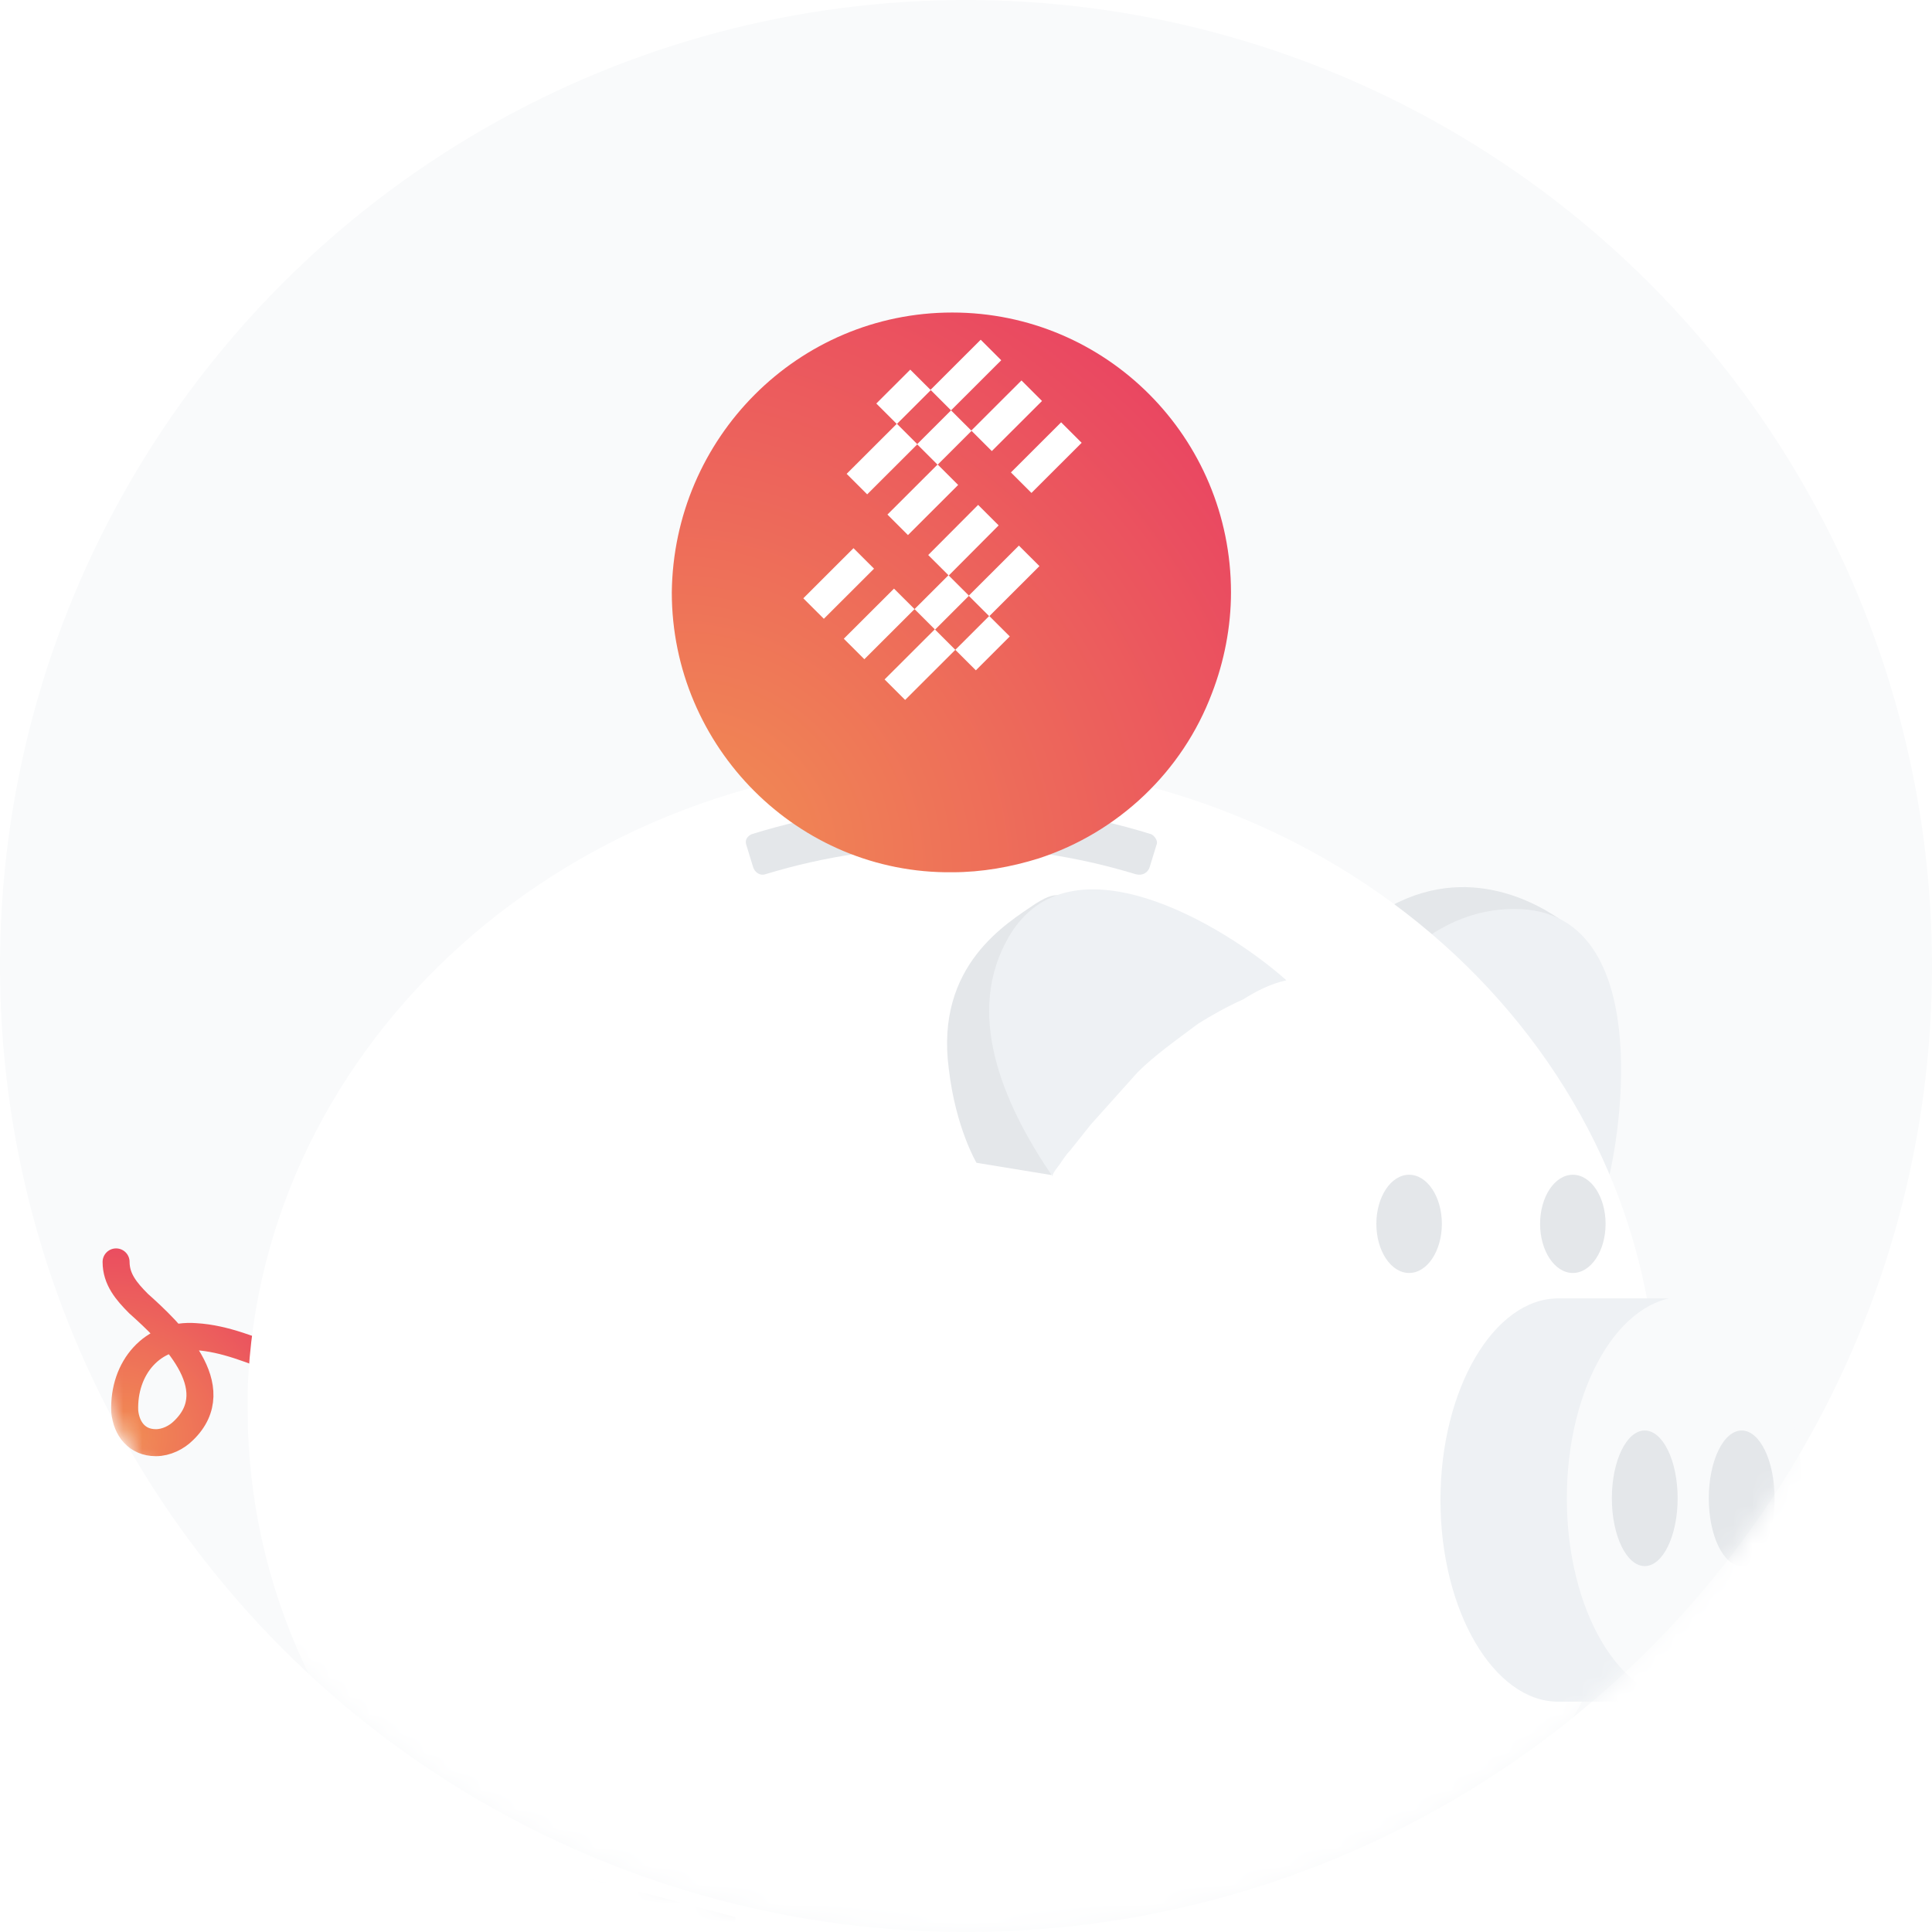 <svg width="102" height="102" viewBox="0 0 102 102" fill="none" xmlns="http://www.w3.org/2000/svg">
<g id="+points">
<circle id="Ellipse 836" cx="51" cy="51" r="51" fill="#F9FAFB"/>
<g id="Mask Group">
<mask id="mask0_120_49499" style="mask-type:alpha" maskUnits="userSpaceOnUse" x="0" y="0" width="102" height="102">
<circle id="Ellipse 837" cx="51" cy="51" r="51" fill="#EFF4FF"/>
</mask>
<g mask="url(#mask0_120_49499)">
<g id="Group 33710">
<path id="Vector" d="M14.812 71.853C13.349 71.302 11.887 70.66 10.333 70.568C8.048 70.384 6.495 72.22 6.586 74.514C6.677 75.432 7.226 76.166 8.231 76.166C8.779 76.166 9.328 75.891 9.693 75.524C12.07 73.229 8.962 70.293 7.317 68.824C6.677 68.182 6.129 67.539 6.129 66.622" stroke="url(#paint0_radial_120_49499)" stroke-width="1.425" stroke-miterlimit="10" stroke-linecap="round" stroke-linejoin="round"/>
<path id="Vector_2" d="M74.129 101.771C74.129 101.954 72.667 108.745 72.21 111.131C72.119 111.682 71.662 112.049 71.205 112.233C68.554 112.967 66.726 112.875 64.167 112.049C63.893 111.957 63.618 111.682 63.527 111.407L61.791 102.872" fill="#E4E7EA"/>
<path id="Vector_3" d="M47.167 101.771C47.167 101.954 45.705 108.745 45.248 111.131C45.157 111.682 44.7 112.049 44.243 112.233C41.409 112.967 39.49 112.875 36.748 111.957L34.92 102.964" fill="#E4E7EA"/>
<path id="Vector_4" d="M83.909 52.397C83.269 49.46 83.909 49.552 82.63 48.726C81.259 47.716 77.146 45.238 72.576 48.358C70.017 50.102 68.92 51.938 68.92 51.938L70.108 55.792C70.108 55.792 78.06 54.691 77.968 54.599" fill="#E4E7EA"/>
<path id="Vector_5" d="M84.823 62.675C85.92 58.362 86.834 48.083 80.07 47.991C75.409 47.9 72.21 52.029 70.108 55.792C70.108 55.7 70.839 55.792 70.93 55.792C71.205 55.792 71.57 55.884 71.844 55.884C72.393 55.976 73.033 56.067 73.581 56.251C74.769 56.526 75.957 56.802 77.146 57.26C78.425 57.719 79.705 58.362 80.893 59.004C81.716 59.463 82.447 60.014 83.178 60.564C83.726 61.023 84.275 62.033 84.823 62.675Z" fill="#EEF1F4"/>
<g id="Vector_6" filter="url(#filter0_d_120_49499)">
<path d="M13.075 75.156C13.075 94.061 29.71 109.48 50.275 109.48C70.839 109.48 87.474 94.153 87.474 75.156C87.474 74.789 87.474 74.422 87.474 74.055C86.834 55.608 70.382 40.924 50.275 40.924C30.167 40.924 13.715 55.7 13.075 74.147C13.075 74.422 13.075 74.789 13.075 75.156Z" fill="white"/>
</g>
<path id="Vector_7" d="M60.694 45.789L61.06 44.596C61.151 44.412 60.968 44.137 60.786 44.045C54.022 41.934 46.436 41.934 39.672 44.045C39.49 44.137 39.307 44.32 39.398 44.596L39.764 45.789C39.855 46.064 40.13 46.248 40.404 46.156C46.71 44.229 53.657 44.229 59.963 46.156C60.329 46.248 60.603 46.064 60.694 45.789Z" fill="#E4E7EA"/>
<path id="Vector_8" d="M82.264 68.549H88.936V89.84H82.264C78.883 89.84 76.049 85.068 76.049 79.195C76.049 73.321 78.883 68.549 82.264 68.549Z" fill="#EEF1F4"/>
<path id="Vector_9" d="M74.394 67.207C75.349 67.207 76.123 66.046 76.123 64.614C76.123 63.182 75.349 62.021 74.394 62.021C73.439 62.021 72.665 63.182 72.665 64.614C72.665 66.046 73.439 67.207 74.394 67.207Z" fill="#E4E7EA"/>
<path id="Vector_10" d="M83.038 67.207C83.993 67.207 84.767 66.046 84.767 64.614C84.767 63.182 83.993 62.021 83.038 62.021C82.083 62.021 81.309 63.182 81.309 64.614C81.309 66.046 82.083 67.207 83.038 67.207Z" fill="#E4E7EA"/>
<path id="Vector_11" d="M58.775 48.175C55.941 47.441 56.124 46.798 54.662 47.716C53.199 48.725 49.361 50.928 50.092 56.434C50.457 59.555 51.554 61.39 51.554 61.39L55.484 62.033C55.484 62.033 58.135 54.416 57.952 54.416" fill="#E4E7EA"/>
<path id="Vector_12" d="M67.915 51.754C64.624 48.817 56.215 43.77 53.108 49.735C50.914 53.865 53.199 58.637 55.576 62.124C55.484 62.032 55.941 61.482 55.941 61.482C56.124 61.207 56.307 60.931 56.49 60.748C56.855 60.289 57.221 59.83 57.587 59.371C58.409 58.453 59.232 57.536 60.054 56.618C60.968 55.7 62.156 54.874 63.253 54.048C63.984 53.589 64.807 53.13 65.63 52.763C66.361 52.304 67.092 51.937 67.915 51.754Z" fill="#EEF1F4"/>
<path id="Vector_13" d="M38.849 101.22C38.849 101.404 37.204 109.021 36.656 111.591C36.565 112.141 36.108 112.508 35.651 112.692C32.634 113.518 30.623 113.426 27.882 112.508C27.607 112.417 27.333 112.141 27.242 111.866L24.683 97.457" fill="#E4E7EA"/>
<path id="Vector_14" d="M88.936 89.749C92.369 89.749 95.151 84.982 95.151 79.103C95.151 73.223 92.369 68.457 88.936 68.457C85.504 68.457 82.721 73.223 82.721 79.103C82.721 84.982 85.504 89.749 88.936 89.749Z" fill="#F9FAFB"/>
<path id="Vector_15" d="M91.952 82.682C92.912 82.682 93.689 81.079 93.689 79.103C93.689 77.126 92.912 75.523 91.952 75.523C90.993 75.523 90.216 77.126 90.216 79.103C90.216 81.079 90.993 82.682 91.952 82.682Z" fill="#E4E7EA"/>
<path id="Vector_16" d="M86.834 82.682C87.793 82.682 88.571 81.079 88.571 79.103C88.571 77.126 87.793 75.523 86.834 75.523C85.875 75.523 85.098 77.126 85.098 79.103C85.098 81.079 85.875 82.682 86.834 82.682Z" fill="#E4E7EA"/>
<g id="Group 764">
<g id="Vector_17" filter="url(#filter1_d_120_49499)">
<path d="M64.99 27.526C64.99 29.361 64.624 31.197 63.985 32.849C62.431 36.978 59.049 40.191 54.845 41.567C53.382 42.026 51.829 42.301 50.275 42.301C42.14 42.393 35.468 35.694 35.468 27.526C35.56 19.358 42.14 12.75 50.275 12.75C58.409 12.75 64.99 19.358 64.99 27.526Z" fill="url(#paint1_radial_120_49499)"/>
</g>
<path id="Vector_18" d="M50.21 21.665L51.294 22.747L49.502 24.536L48.418 23.454L50.21 21.665ZM46.265 21.304L47.349 22.386L49.141 20.597L48.057 19.515L46.265 21.304ZM46.852 27.167L47.936 28.249L50.586 25.603L49.502 24.521L46.852 27.167ZM44.699 25.017L45.783 26.099L48.433 23.454L47.349 22.371L44.699 25.017ZM51.279 22.732L52.363 23.814L55.013 21.169L53.929 20.086L51.279 22.732ZM53.372 24.942L54.456 26.024L57.106 23.378L56.022 22.296L53.372 24.942ZM49.126 20.582L50.21 21.665L52.86 19.019L51.776 17.936L49.126 20.582ZM49.367 33.24L48.283 32.158L50.074 30.369L51.158 31.451L49.367 33.24ZM53.311 33.601L52.227 32.519L50.436 34.308L51.52 35.39L53.311 33.601ZM52.724 27.738L51.64 26.656L49.005 29.302L50.089 30.384L52.724 27.738ZM54.877 29.888L53.793 28.805L51.143 31.451L52.227 32.534L54.877 29.888ZM48.283 32.158L47.199 31.076L44.549 33.721L45.633 34.804L48.283 32.158ZM46.145 30.023L45.06 28.941L42.411 31.587L43.495 32.669L46.145 30.023ZM50.436 34.308L49.352 33.225L46.702 35.871L47.786 36.953L50.436 34.308Z" fill="white"/>
</g>
</g>
</g>
</g>
</g>
<defs>
<filter id="filter0_d_120_49499" x="-39.425" y="-12.326" width="179.398" height="173.555" filterUnits="userSpaceOnUse" color-interpolation-filters="sRGB">
<feFlood flood-opacity="0" result="BackgroundImageFix"/>
<feColorMatrix in="SourceAlpha" type="matrix" values="0 0 0 0 0 0 0 0 0 0 0 0 0 0 0 0 0 0 127 0" result="hardAlpha"/>
<feOffset dy="-0.75"/>
<feGaussianBlur stdDeviation="26.25"/>
<feComposite in2="hardAlpha" operator="out"/>
<feColorMatrix type="matrix" values="0 0 0 0 0 0 0 0 0 0.171 0 0 0 0 0.504 0 0 0 0.14 0"/>
<feBlend mode="normal" in2="BackgroundImageFix" result="effect1_dropShadow_120_49499"/>
<feBlend mode="normal" in="SourceGraphic" in2="effect1_dropShadow_120_49499" result="shape"/>
</filter>
<filter id="filter1_d_120_49499" x="29.468" y="10.5" width="41.522" height="41.552" filterUnits="userSpaceOnUse" color-interpolation-filters="sRGB">
<feFlood flood-opacity="0" result="BackgroundImageFix"/>
<feColorMatrix in="SourceAlpha" type="matrix" values="0 0 0 0 0 0 0 0 0 0 0 0 0 0 0 0 0 0 127 0" result="hardAlpha"/>
<feOffset dy="3.75"/>
<feGaussianBlur stdDeviation="3"/>
<feColorMatrix type="matrix" values="0 0 0 0 0.969 0 0 0 0 0.255 0 0 0 0 0.565 0 0 0 0.18 0"/>
<feBlend mode="normal" in2="BackgroundImageFix" result="effect1_dropShadow_120_49499"/>
<feBlend mode="normal" in="SourceGraphic" in2="effect1_dropShadow_120_49499" result="shape"/>
</filter>
<radialGradient id="paint0_radial_120_49499" cx="0" cy="0" r="1" gradientUnits="userSpaceOnUse" gradientTransform="translate(6.693 75.628) rotate(-47.969) scale(12.126 13.444)">
<stop stop-color="#F18C53"/>
<stop offset="1" stop-color="#E83A64"/>
</radialGradient>
<radialGradient id="paint1_radial_120_49499" cx="0" cy="0" r="1" gradientUnits="userSpaceOnUse" gradientTransform="translate(37.387 40.637) rotate(-45.294) scale(39.238 43.735)">
<stop stop-color="#F18C53"/>
<stop offset="1" stop-color="#E83A64"/>
</radialGradient>
</defs>
</svg>
